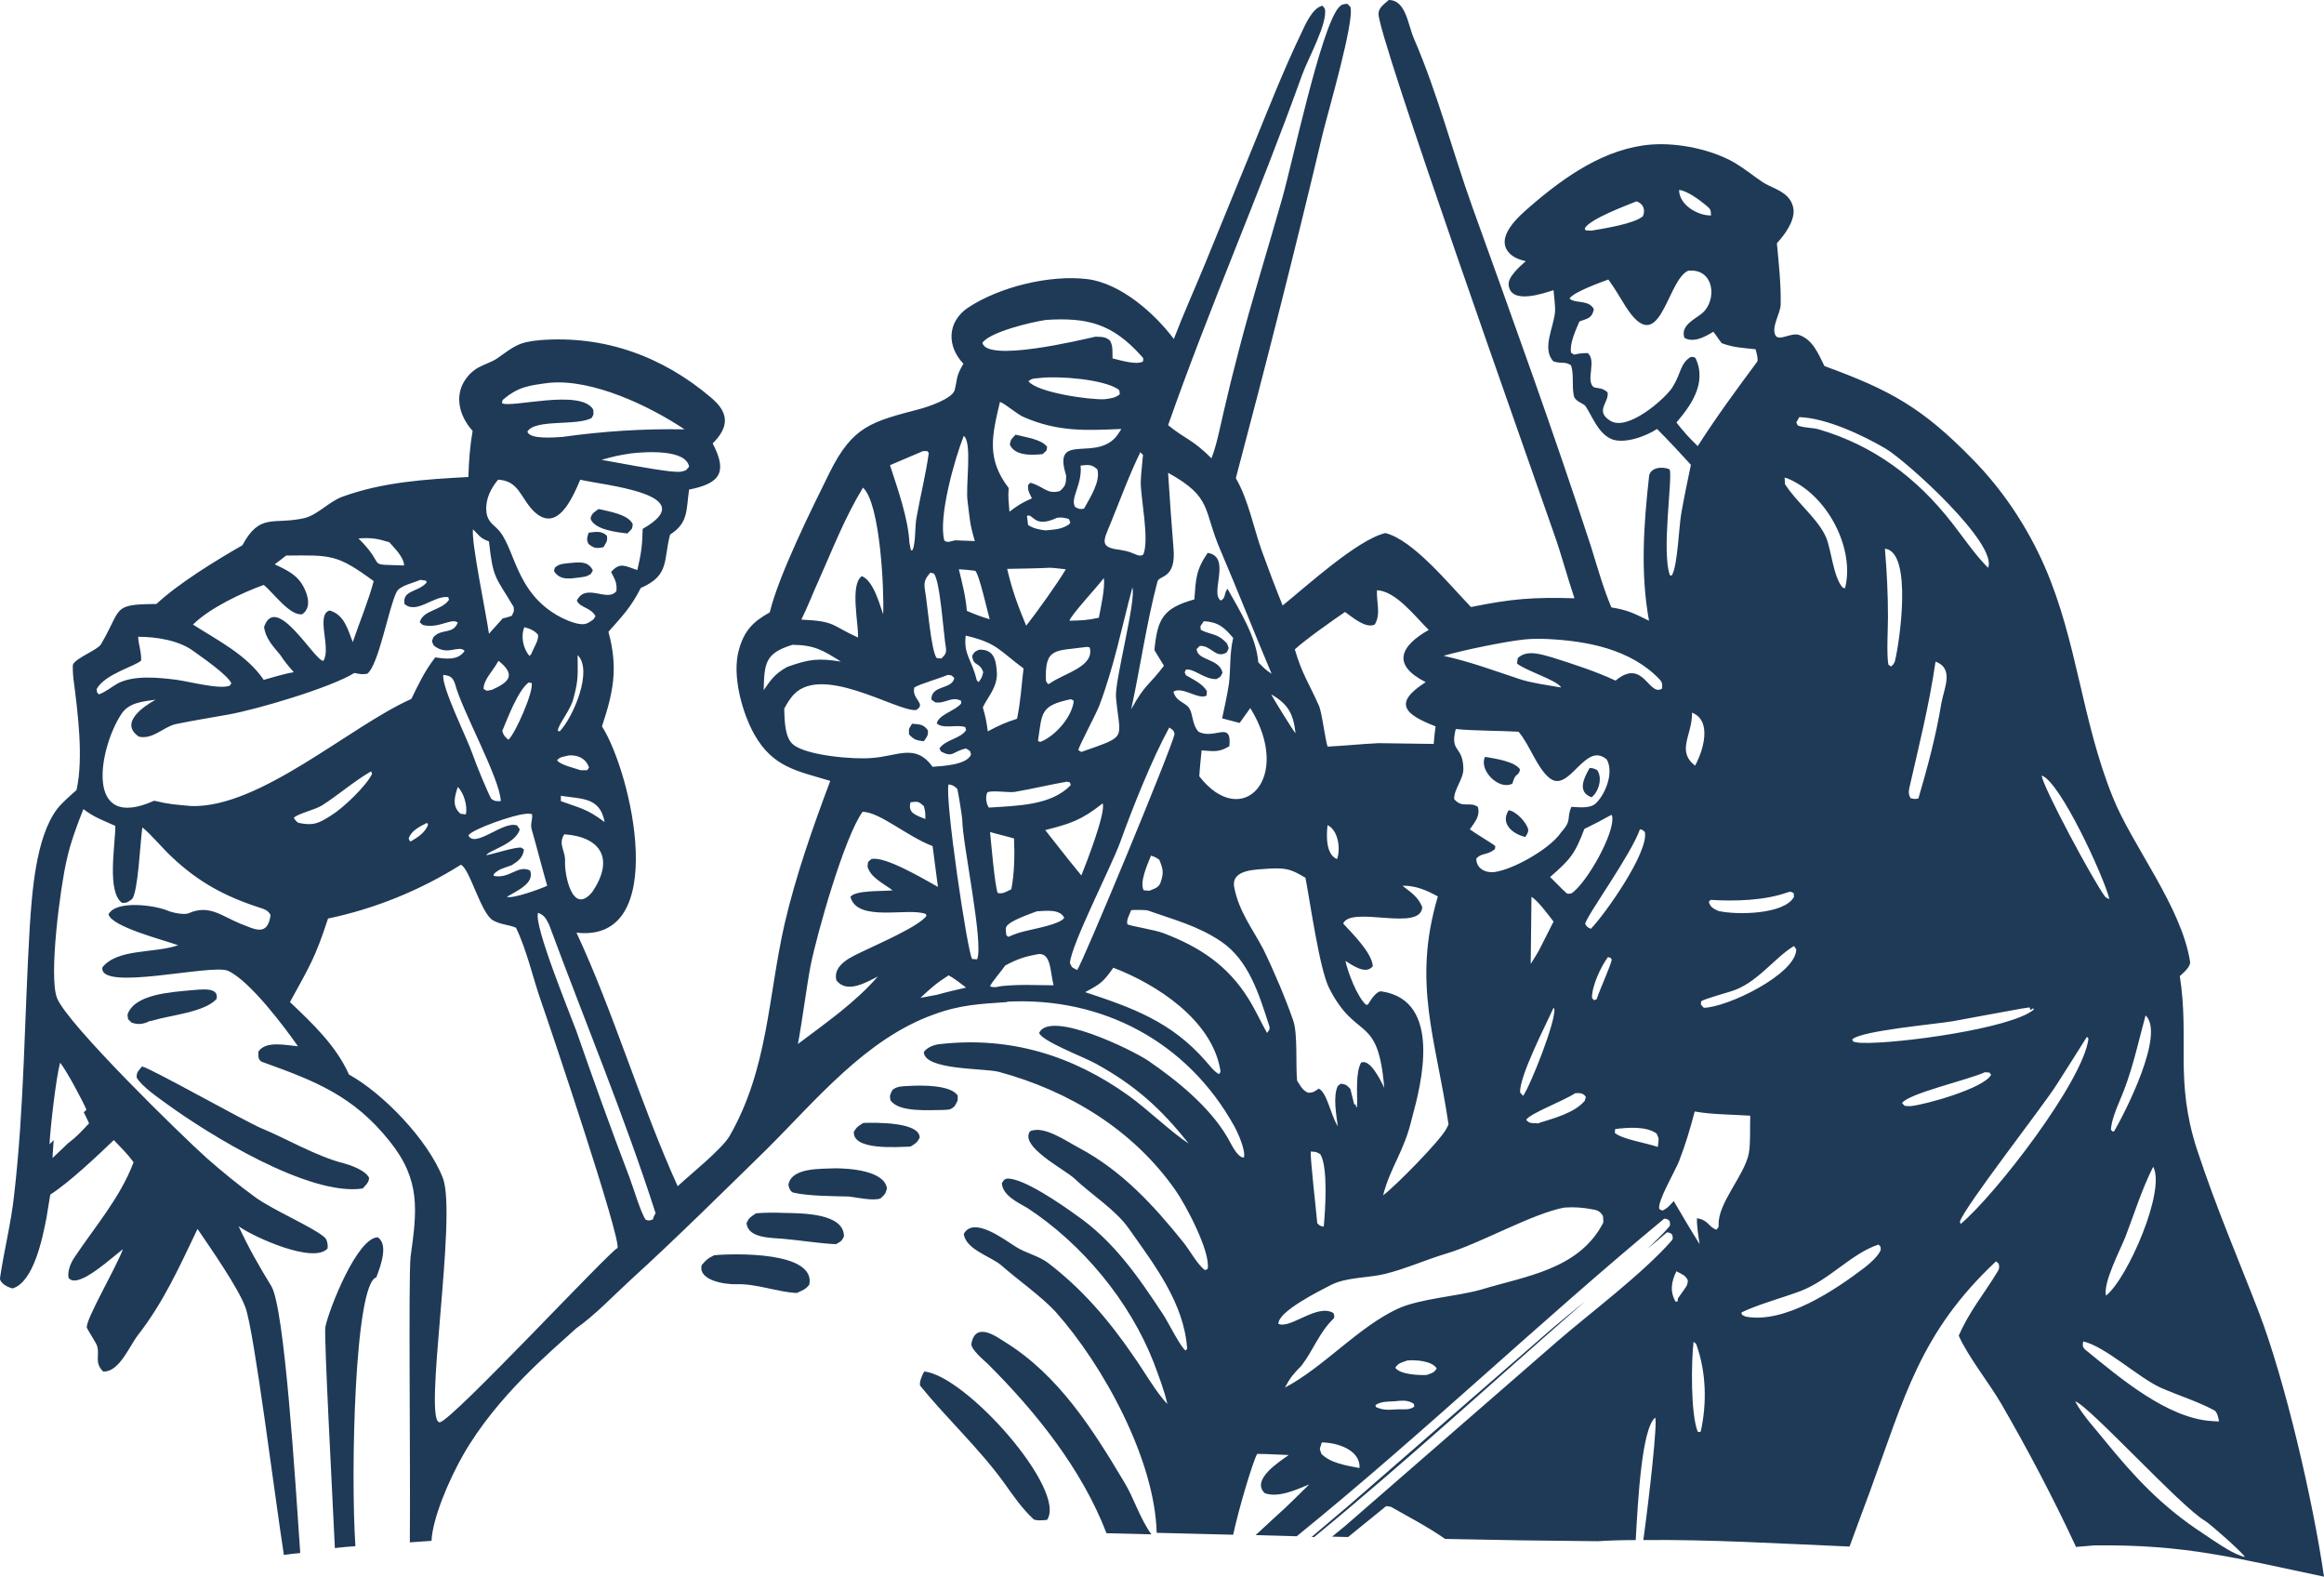 <svg width="230" height="156" viewBox="0 0 230 156" fill="none" xmlns="http://www.w3.org/2000/svg">
<path d="M93.35 109.823C93.953 109.785 94.066 109.823 94.48 109.445C94.819 108.804 94.781 109.068 94.781 108.389C94.066 107.333 91.204 107.37 89.961 107.446C89.321 107.484 88.832 107.446 88.342 107.823C88.079 108.314 88.041 108.351 88.116 108.842C88.907 110.087 91.957 109.823 93.35 109.823Z" fill="#1F3A57"/>
<path d="M99.489 132.798C98.849 132.421 96.552 130.61 96.138 132.949C96.063 133.477 97.268 134.496 97.72 134.911C102.464 139.627 107.058 145.323 109.506 151.699C111.012 151.737 112.48 151.775 113.949 151.812C112.744 150.115 112.254 148.266 111.238 146.606C108.112 141.362 104.761 136.08 99.489 132.798Z" fill="#1F3A57"/>
<path d="M91.467 135.703C91.279 136.005 90.902 136.873 91.09 137.137C93.726 140.381 96.889 143.286 99.374 146.719C100.316 148.04 101.144 149.247 102.274 150.303C102.5 150.492 103.291 150.417 103.629 150.379C105.625 147.398 95.571 136.08 91.467 135.703Z" fill="#1F3A57"/>
<path d="M153.749 131.327L133.453 148.983C132.851 149.473 131.42 150.718 129.801 152.076C129.876 152.076 129.951 152.076 130.064 152.076C139.214 144.569 147.988 136.495 156.912 128.724C155.745 129.667 154.653 130.572 153.749 131.327Z" fill="#1F3A57"/>
<path d="M91.43 73.341C91.769 72.85 91.844 72.813 91.844 72.284C91.392 71.643 91.053 71.681 90.263 71.606C89.886 72.247 89.961 71.983 89.961 72.662C90.451 73.19 90.714 73.265 91.43 73.341Z" fill="#1F3A57"/>
<path d="M223.561 129.855C221.452 124.385 219.306 119.443 217.423 113.708C215.202 106.88 216.708 102.768 215.729 96.58C216.105 96.241 216.821 95.637 216.746 95.147C215.879 89.676 211.022 83.678 209.102 78.887C206.014 71.266 205.6 63.494 202.361 56.062C200.629 52.101 198.182 48.441 195.207 45.423C190.237 40.33 187.074 38.594 180.559 36.218C179.957 35.01 179.43 33.652 178.112 33.162C177.283 32.822 176.041 33.841 175.702 33.162C175.288 32.332 176.229 30.974 176.229 30.106C176.267 28.106 176.041 26.069 175.853 24.07C176.606 23.24 177.547 21.995 177.509 20.825C177.472 20.297 177.246 19.806 176.869 19.429C176.229 18.788 175.25 18.524 174.459 18.033C173.556 17.43 172.69 16.713 171.748 16.147C169.451 14.789 166.1 14.11 163.464 14.298C158.87 14.638 154.804 17.505 151.415 20.448C150.36 21.353 147.8 23.541 149.457 25.126C149.908 25.541 150.398 25.692 151 25.843C150.398 26.371 149.231 27.39 149.306 28.182C149.494 30.219 152.883 28.974 153.749 28.71C153.787 29.276 153.937 30.257 153.9 30.823C153.787 32.37 152.544 34.52 153.749 35.765C154.691 36.029 154.804 35.727 155.481 36.142C155.783 37.048 155.557 38.142 155.745 39.085C155.82 39.726 156.686 39.877 156.912 40.179C157.628 41.273 158.117 42.744 159.36 43.386C160.602 44.027 162.937 43.159 163.991 42.443C165.159 43.612 166.251 44.782 167.343 45.989C167.041 47.46 166.702 49.045 166.439 50.516C166.138 51.987 166.062 55.911 165.46 56.93H165.272C164.406 54.591 165.573 47.158 165.234 46.442C164.518 46.102 163.276 46.253 163.201 47.158C162.673 51.874 162.334 56.741 163.201 61.419C161.732 60.702 161.13 60.363 159.473 60.099C158.682 58.212 158.079 56.1 157.477 54.138C153.787 42.82 149.72 31.615 145.691 20.41C143.733 14.94 142.265 9.205 139.93 3.81C139.327 2.415 139.139 0 137.445 0C137.031 0.377 136.466 0.717 136.428 1.32C136.202 3.169 151.678 46.668 153.787 52.78C154.54 54.892 155.105 57.081 155.82 59.193C151.678 59.08 149.682 59.231 145.578 60.061C143.394 57.797 139.855 53.421 137.106 52.742C134.357 53.383 129.274 58.024 126.939 59.91C126.224 58.137 125.508 56.251 124.868 54.477C124.04 52.138 123.55 49.46 122.308 47.309C125.32 35.954 128.219 24.56 130.93 13.129C131.42 11.129 134.093 2 133.642 0.679L133.34 0.377C132.926 0.415 132.776 0.415 132.474 0.755C130.705 2.867 127.956 15.883 126.901 19.618C125.471 24.673 123.889 29.691 122.571 34.784C122.044 36.784 121.554 38.783 121.103 40.745C120.764 42.178 120.425 43.989 119.898 45.347C117.977 43.423 117.299 43.461 115.605 42.065C119.709 30.37 124.68 19.09 128.859 7.432C129.424 5.848 131.42 2.301 131.119 0.868L130.893 0.566C129.876 0.755 129.161 2.49 128.746 3.358C127.014 6.979 125.546 10.714 124.04 14.412L119.257 26.107C118.203 28.672 117.186 30.898 116.17 33.539C114.249 30.974 110.898 28.031 107.622 27.616C103.932 27.163 98.924 28.37 95.799 30.445C93.728 31.841 93.69 34.256 95.347 35.991L95.234 36.18C94.594 37.312 94.744 37.576 94.481 38.594C94.255 39.462 91.732 40.292 90.979 40.481C86.272 41.726 84.389 42.141 82.092 46.781C80.398 50.214 77.084 56.854 76.18 60.589C74.561 61.495 73.658 62.362 73.13 64.286C72.415 66.776 73.432 70.511 74.674 72.699C76.519 75.944 78.929 76.283 82.168 77.264C80.436 81.867 78.741 86.696 77.649 91.412C75.992 98.693 76.03 105.748 72.189 112.426C71.398 113.746 68.273 116.236 67.068 117.368C63.378 109.219 60.704 100.089 57.052 92.28C66.39 93.336 62.512 76.472 59.575 71.869C60.704 68.474 61.194 66.097 60.215 62.513C61.608 60.929 62.437 60.099 63.416 58.175C66.277 56.93 65.637 55.496 66.315 52.893C68.16 51.723 67.897 50.441 68.198 48.441C71.248 47.837 72.038 46.743 70.532 43.876C72.114 42.292 72.227 40.896 70.382 39.349C65.6 35.275 59.838 33.162 53.475 33.652C51.291 33.841 50.914 34.256 49.144 35.501C48.693 35.803 47.789 36.105 47.262 36.406C46.96 36.595 46.621 36.859 46.396 37.123C44.852 38.821 45.341 41.047 46.772 42.631C46.509 44.178 46.396 45.612 46.358 47.196C42.103 47.422 37.886 47.687 33.857 49.158C32.539 49.648 31.409 50.969 30.091 51.271C27.079 51.95 25.723 50.705 23.991 53.949C21.355 55.458 17.665 57.722 15.481 59.759C11 59.797 12.13 60.136 9.984 63.758C9.682 64.286 7.574 65.079 7.235 65.72C7.159 65.833 7.235 66.965 7.272 67.191C7.687 70.398 8.289 74.963 7.574 78.17C6.971 78.698 6.067 79.49 5.616 80.094C3.545 82.886 3.168 88.281 2.942 91.751C2.415 100.579 2.415 109.445 1.398 118.236C1.097 121.027 0.419 123.63 0.005 126.422C-0.07 126.913 0.72 127.365 1.248 127.479C3.356 126.837 4.222 122.423 4.599 120.499L4.975 118.198C6.858 116.991 9.569 114.425 11.264 112.803C11.979 113.557 12.582 114.123 13.222 114.991C11.866 118.575 9.381 121.367 7.31 124.498C6.971 125.026 6.67 125.781 6.783 126.422C7.461 127.403 9.795 125.479 10.398 125.026C11 124.536 11.603 124.045 12.168 123.593C11.414 125.592 8.477 130.534 8.59 131.364C8.779 131.742 9.456 132.798 9.569 133.062C9.946 134.043 9.268 134.76 10.209 135.703C11.791 135.778 12.77 133.251 13.636 132.119C16.197 128.837 17.778 125.29 19.548 121.593C20.828 123.48 23.577 127.403 24.292 129.365C25.158 131.704 27.192 148.077 28.095 153.85C28.623 153.774 29.187 153.699 29.715 153.661C29.225 146.568 28.171 129.44 26.853 127.252C25.648 125.29 24.593 123.442 23.614 121.329C25.083 122.385 31.07 125.102 32.426 123.517C32.463 123.178 32.388 122.65 32.124 122.423C30.957 121.405 27.041 119.745 25.271 118.462C23.614 117.255 21.995 115.934 20.451 114.576C17.966 112.35 6.708 101.372 5.653 98.769C4.787 96.656 5.992 87.639 6.595 85.112C6.971 83.376 7.611 81.678 8.251 80.056C9.343 80.886 10.172 81.15 11.414 81.716C11.414 83.602 10.548 88.281 12.092 89.337C12.619 89.337 12.619 89.261 13.071 88.96C13.674 88.205 13.862 83.451 14.088 81.867C14.841 82.433 16.197 84.055 16.987 84.772C19.661 87.3 22.259 88.695 25.761 89.827C26.25 89.978 26.589 90.129 26.777 90.544C26.476 92.732 25.158 91.902 23.84 91.412C21.958 90.657 20.715 89.45 18.682 90.356C18.267 90.544 17.063 90.318 16.573 90.091C15.293 89.563 11.49 89.035 10.737 90.469C11.075 91.714 16.197 92.996 17.627 93.525C15.217 94.355 11.64 93.826 10.134 95.713C9.758 98.165 20.941 95.335 22.56 96.052C24.744 97.033 28.284 101.787 29.489 103.522C28.246 103.409 26.288 102.956 25.573 104.05C25.573 104.428 25.497 104.88 25.949 105.069C31.183 106.955 34.949 108.389 38.563 112.916C41.651 116.764 41.275 119.745 40.634 124.347C40.408 126.46 40.634 145.022 40.559 152.605C41.275 152.567 41.99 152.491 42.705 152.454C42.818 150.152 44.475 146.342 45.831 143.965C49.22 138.042 54.68 133.59 57.014 131.44C58.897 130.119 60.742 128.158 62.437 126.611C66.993 122.461 71.436 118.047 75.842 113.746C80.774 108.842 85.669 102.805 92.372 100.391C95.008 99.41 96.966 99.335 99.677 99.146V99.108C109.091 98.618 117.488 103.069 122.119 111.369C122.496 112.011 123.324 113.897 123.098 114.538C122.42 114.501 121.856 113.18 121.479 112.539C119.709 109.521 116.509 106.918 113.647 104.956C112.028 103.862 103.894 99.9 102.84 102.202C103.141 103.032 107.246 104.578 108.413 105.22C112.329 107.37 114.89 109.672 117.638 113.142C115.944 112.048 113.647 109.823 111.727 108.427C106.154 104.428 99.978 102.541 93.125 103.296C92.523 103.333 91.769 103.598 91.431 104.088C91.468 105.899 97.38 105.673 98.849 106.05C105.815 107.936 112.141 111.784 116.32 117.745C117.337 119.179 119.822 123.857 119.521 125.555L119.257 125.668C118.542 125.177 117.751 123.706 117.111 122.914C114.136 119.216 111.049 115.859 106.831 113.595C105.589 112.954 103.292 111.294 101.936 111.935C100.882 113.444 105.325 115.67 106.342 116.613C107.961 118.16 110.371 119.669 111.689 121.518C114.212 125.102 117.186 128.912 117.488 133.439L117.337 133.628C116.81 133.251 115.643 130.874 115.153 130.119C112.668 126.347 110.22 122.763 106.417 120.16C105.212 119.292 101.296 116.538 99.677 116.613C99.376 116.651 99.3 116.84 99.15 117.066C99.225 118.273 100.694 118.952 101.673 119.518C107.095 123.065 111.802 128.724 114.174 134.798C114.701 136.231 115.191 137.438 115.53 138.91C114.475 137.853 113.157 135.552 112.216 134.232C109.769 130.648 107.095 127.516 103.668 124.913C102.727 124.234 101.484 123.97 100.543 123.366C99.489 122.725 96.363 120.273 95.384 122.084C95.573 123.63 98.058 124.31 99.075 125.177C100.656 126.573 103.066 128.271 104.459 129.78C109.204 135.099 114.287 144.418 114.475 151.661C116.998 151.737 119.521 151.775 122.044 151.85C122.571 149.36 123.964 144.682 124.416 143.852C125.395 143.852 126.525 143.927 127.542 143.965C126.638 144.607 123.776 146.417 125.169 147.738C126.487 148.228 128.295 147.398 129.575 146.87C128.483 147.926 127.353 149.096 126.224 150.077C125.885 150.379 125.094 151.133 124.266 151.888L128.332 152.001C140.758 141.928 152.431 130.723 164.707 120.575C165.008 120.612 165.008 120.612 165.234 120.801C165.272 121.065 165.347 121.178 165.196 121.367C164.594 122.084 163.841 122.8 163.05 123.555C163.69 123.027 164.33 122.499 164.97 121.933C165.272 121.971 165.272 121.97 165.497 122.159C165.535 122.423 165.61 122.536 165.46 122.725C162.598 126.007 157.251 130.006 154.201 132.647L133.905 150.303C133.529 150.643 132.776 151.284 131.834 152.039C132.361 152.039 132.888 152.076 133.416 152.076C134.658 151.058 135.901 150.077 137.181 149.021C137.294 149.021 137.558 149.058 137.671 149.096C139.177 149.964 141.248 151.02 143.018 152.265C148.214 152.378 153.26 152.454 158.117 152.491C159.322 152.416 160.602 152.378 161.883 152.378C162.109 148.341 162.485 141.362 163.803 140.268C164.067 140.57 163.238 148.04 162.636 152.378C168.999 152.303 176.003 152.718 183.045 153.02C183.722 151.133 184.475 149.171 185.04 147.625C188.505 138.193 190.011 131.855 197.542 124.8L197.805 125.026C197.881 125.328 197.881 125.555 197.692 125.819C196.299 128.12 194.943 129.667 193.851 132.157C194.793 134.269 196.864 136.835 198.069 138.91C200.667 143.399 203.152 148.115 205.336 152.793C205.374 152.869 205.411 152.944 205.449 153.057C206.052 153.02 206.654 152.944 207.257 152.906C216.331 152.793 221.189 154.151 230 156C228.908 148.455 226.159 136.646 223.561 129.855ZM5.954 105.144C6.632 106.012 8.101 108.766 8.553 109.785C8.477 109.898 8.364 109.973 8.289 110.049C8.515 110.502 8.703 110.879 8.816 111.143C8.025 111.973 7.649 112.426 6.708 113.142L5.201 114.576C5.201 114.161 5.277 113.52 5.314 112.803L4.9 113.218C4.975 111.633 5.54 106.616 5.954 105.144ZM58.596 88.281C56.638 90.62 55.847 86.507 55.922 85.187C55.96 84.168 55.207 83.527 55.847 82.546C59.537 82.81 60.817 85.036 58.596 88.281ZM59.838 81.339C58.031 79.981 57.428 79.981 55.508 79.264V78.736C57.579 79.075 59.386 78.849 59.838 81.339ZM57.165 64.814C58.709 66.324 56.751 70.926 55.395 72.36L55.207 72.322C55.207 71.681 56.525 70.247 56.788 68.965C57.278 67.191 57.165 66.588 57.165 64.814ZM56.337 74.737C57.203 74.699 57.993 75.038 58.294 75.944L58.106 76.208H57.466C56.939 76.019 55.433 75.68 55.132 75.227C55.433 74.85 55.772 74.888 56.337 74.737ZM68.198 46.178L67.897 46.517C67.332 46.781 66.842 46.668 66.277 46.63C64.319 46.404 61.495 45.838 59.537 45.498C60.742 45.159 61.194 45.046 62.474 44.857C63.792 44.706 67.897 44.404 68.198 46.178ZM49.747 39.575C51.291 38.255 52.345 38.142 54.341 37.878C58.596 37.463 64.244 40.141 67.746 42.48C63.679 42.405 59.65 42.669 55.621 43.235C54.868 43.273 52.42 43.499 52.194 42.707C52.947 41.424 57.127 42.178 58.558 41.349C58.784 40.934 58.746 41.084 58.709 40.519C57.466 38.406 50.425 40.443 49.672 39.877L49.747 39.575ZM49.295 47.46C51.328 47.573 51.479 49.158 52.722 50.478C55.132 52.968 56.675 49.196 57.428 47.46C59.462 47.988 69.704 48.856 63.604 52.327C63.566 54.062 63.453 54.742 63.077 56.401C61.872 56.024 61.382 55.572 60.478 56.59C60.855 57.345 61.081 57.646 61.006 58.476C60.14 59.646 57.993 57.609 57.09 59.42C57.391 60.136 58.483 60.099 58.935 60.966L58.746 61.268C58.445 61.495 58.144 61.721 57.767 61.759C57.052 61.796 56.111 61.381 55.508 61.08C50.801 58.627 51.027 53.911 49.107 52.214C48.542 51.723 48.165 51.308 48.128 50.516C48.052 49.347 48.58 48.328 49.295 47.46ZM52.458 86.13C51.253 85.526 50.425 86.998 48.843 86.658L48.881 86.47C49.408 85.942 49.973 85.866 50.651 85.602C51.291 85.187 51.743 84.885 51.856 84.055L51.592 83.867C50.989 83.791 49.069 84.432 48.128 84.621C48.278 84.168 51.027 83.527 51.441 82.056L51.178 81.678C49.86 81.15 46.998 83.98 46.358 82.659C46.734 82.018 50.989 80.584 51.893 80.547C52.232 80.471 52.307 80.509 52.646 80.547C52.759 80.999 52.458 81.49 52.609 82.018C53.136 83.867 53.625 85.791 54.153 87.639C53.512 87.941 50.726 88.96 50.161 88.733C51.178 88.13 52.947 87.375 52.458 86.13ZM52.307 67.531L52.609 67.569C52.872 68.323 50.989 72.624 50.312 73.19C49.935 72.85 49.86 72.813 49.709 72.322C50.274 70.964 51.253 68.361 52.307 67.531ZM48.693 68.248C48.09 68.361 48.278 68.399 47.864 68.172C47.827 67.267 48.768 66.437 49.333 65.38C51.102 66.776 50.387 67.493 48.693 68.248ZM51.893 62.06C52.383 62.174 52.947 62.4 53.249 62.815C53.324 63.343 52.872 63.984 52.609 64.626C52.533 64.814 52.571 64.739 52.383 64.89C51.78 64.135 51.517 63.004 51.893 62.06ZM46.81 52.365C47.45 53.006 47.488 53.232 48.391 53.572C48.806 57.345 49.031 57.005 50.839 60.061C50.877 60.627 50.877 60.401 50.651 60.929C50.236 61.08 50.161 61.08 49.747 61.193L48.391 62.702C48.128 60.778 46.621 53.61 46.81 52.365ZM49.559 79.264C49.069 79.264 48.994 79.302 48.617 79.037C48.241 78.358 47.073 75.529 46.772 74.624C46.245 73.077 43.684 67.984 43.873 66.776C44.55 66.852 44.814 67.003 45.04 67.682C45.68 70.209 49.521 77.113 49.559 79.264ZM46.094 80.584L45.567 80.509C44.701 79.754 45.002 78.811 45.304 77.868C45.868 78.358 46.32 79.792 46.094 80.584ZM38.526 53.647C39.091 54.289 39.957 55.119 39.994 55.949C35.965 55.798 38.45 56.213 35.476 53.27C36.794 53.195 37.283 53.27 38.526 53.647ZM26.1 57.873C27.079 58.665 28.66 60.929 29.903 60.778C30.656 60.25 30.581 59.382 30.279 58.59C29.677 57.005 28.623 56.515 27.192 55.836L28.321 54.968C32.765 54.93 33.329 54.817 36.982 57.495C36.492 59.382 35.551 61.645 34.911 63.532C34.421 62.287 34.083 60.816 32.614 60.401C31.221 60.853 32.802 64.098 32.011 65.38C31.183 65.494 27.342 58.552 26.137 62.023C26.25 63.117 27.041 63.984 27.719 64.777C28.133 65.418 28.547 65.909 29.074 66.512C28.095 66.663 27.079 67.003 26.1 67.267C24.443 64.814 21.581 63.381 19.096 61.796C20.79 60.136 23.916 58.665 26.1 57.873ZM9.607 68.512L9.569 68.172C10.398 66.663 13.448 65.909 13.975 65.343C13.975 64.286 13.711 63.871 13.674 63.004C15.443 63.004 17.703 63.343 19.171 64.437C20 65.041 22.485 66.739 22.899 67.606L22.748 67.833C21.807 68.248 18.832 67.455 17.515 67.267C15.745 67.04 13.297 66.776 11.678 67.606C11 67.984 10.511 68.436 9.795 68.7L9.607 68.512ZM18.945 79.754C17.364 79.603 16.837 79.603 15.255 79.226C8.289 82.357 9.795 74.058 11.979 70.7C12.732 69.493 14.126 69.417 15.406 69.228C14.239 69.87 11.753 71.53 13.749 72.888C15.142 73.19 16.197 71.907 17.401 71.643C19.021 71.303 20.941 71.002 22.598 70.7C25.535 70.172 32.765 68.021 35.062 66.588H35.099C35.626 66.701 35.852 66.739 36.342 66.663C37.471 65.833 38.45 60.174 39.241 58.59C39.542 57.948 40.898 57.684 41.576 57.382C41.839 57.382 41.877 57.42 42.178 57.458L42.216 57.646C41.35 58.627 39.806 58.363 40.032 59.759C41.237 60.816 42.931 58.891 44.362 59.08L44.438 59.344C43.684 60.438 41.877 60.325 41.538 61.57L41.839 61.834C43.383 62.249 44.739 61.08 45.304 61.608C44.814 62.815 43.722 62.136 42.894 63.041C42.705 63.569 42.706 63.343 42.931 63.871C44.287 64.965 45.379 63.758 45.981 64.4C45.341 65.38 44.061 65.192 43.082 65.041C42.065 66.324 41.425 67.682 40.71 69.153C34.61 71.869 25.761 79.943 18.945 79.754ZM42.367 81.603C42.028 82.433 41.388 82.81 40.634 83.263C40.484 83.15 40.522 83.112 40.446 82.961C40.71 82.169 41.538 81.791 42.254 81.414L42.367 81.603ZM36.831 76.547C36.304 77.717 33.932 79.981 32.802 80.66C31.522 81.49 30.995 81.716 29.526 81.414C29.263 81.226 29.263 81.188 29.074 80.924C29.451 80.509 31.032 80.169 31.823 79.717C33.555 78.623 34.911 77.377 36.718 76.321L36.831 76.547ZM61.119 123.48C60.478 123.63 44.739 140.57 43.534 140.721C41.802 140.909 45.266 120.348 43.835 116.576C42.367 112.765 37.886 108.163 34.534 106.314C33.254 103.447 30.919 101.259 28.698 99.146C30.656 95.562 31.183 94.807 32.463 90.884C37.133 89.903 41.576 88.092 45.605 85.564C46.471 85.866 47.601 90.431 48.806 91.072C49.672 91.525 50.236 91.45 51.065 91.789C52.157 94.053 52.722 96.731 53.588 99.184C54.567 101.975 61.42 122.385 61.119 123.48ZM64.621 120.65C64.282 120.763 64.282 120.801 63.905 120.688C63.416 120.009 62.662 117.443 62.286 116.462C60.441 111.633 58.709 106.804 57.014 101.938C56.374 100.202 52.797 91.525 53.249 90.318C53.776 90.506 54.002 90.77 54.341 91.487C57.843 100.957 61.796 110.426 64.884 120.046C64.734 120.273 64.658 120.461 64.621 120.65ZM219.155 139.551C219.419 139.702 219.57 140.306 219.607 140.645C219.381 140.645 219.155 140.607 218.93 140.607C214.486 140.343 209.779 136.307 206.39 133.553C206.052 133.251 206.127 133.1 206.165 132.723C208.349 133.213 211.587 136.269 213.808 137.288C215.503 138.042 217.574 138.683 219.155 139.551ZM208.424 128.195C208.123 126.913 209.817 123.706 210.344 122.386C211.21 120.122 212.001 117.594 213.093 115.444C214.373 117.745 210.57 126.498 208.424 128.195ZM209.779 108.917C210.984 106.163 211.549 103.371 212.34 100.466C214.298 102.277 210.344 110.011 209.252 111.897L209.102 111.973L208.913 111.784C208.951 110.917 209.441 109.709 209.779 108.917ZM208.763 88.96C208.687 88.922 208.386 88.809 208.349 88.733C207.219 87.262 202.173 77.868 202.06 76.736C203.868 77.302 208.198 86.696 208.763 88.96ZM200.855 99.674L200.968 99.938L201.232 99.749L201.269 99.9C199.01 101.787 187.676 103.296 184.325 103.183C183.948 103.183 183.798 103.145 183.421 103.069L183.308 102.843C184.174 101.975 191.592 101.334 193.324 101.032C195.395 100.655 197.956 100.164 200.102 99.787L200.855 99.674ZM186.848 61.042C186.848 58.74 186.735 56.552 186.546 54.289C189.333 54.591 187.977 63.72 187.525 65.456C187.375 65.758 187.375 65.758 187.149 65.946L186.885 65.758C186.697 64.626 186.848 62.249 186.848 61.042ZM188.956 77.981C189.898 73.869 190.952 69.644 191.555 65.456C193.437 66.173 192.383 68.097 192.119 69.644C191.592 72.85 190.764 75.906 189.86 79C189.484 79.075 189.484 79.075 189.069 78.962C188.881 78.585 188.881 78.396 188.956 77.981ZM178.074 41.273C180.71 41.349 184.325 43.046 186.584 44.367C188.693 45.612 197.768 53.836 196.751 56.175C195.433 54.855 194.303 53.157 193.174 51.723C189.709 47.272 185.417 44.065 179.995 42.48C179.317 42.292 178.677 42.367 177.924 42.103L177.773 41.801L178.074 41.273ZM176.832 47.309C180.898 48.932 183.609 54.364 182.593 58.212L182.367 58.137C181.463 57.156 181.237 54.44 180.748 53.232C179.995 51.384 177.698 49.611 176.643 47.875C176.643 47.611 176.643 47.385 176.606 47.234C176.681 47.309 176.794 47.309 176.832 47.309ZM176.945 88.281C177.321 88.205 177.133 88.205 177.509 88.356L177.547 88.733C176.606 90.506 171.786 90.544 170.054 90.129C169.564 89.903 169.263 89.752 169.112 89.224L169.301 89.035C171.71 89.186 174.648 89.111 176.945 88.281ZM177.773 93.94C177.735 96.392 170.957 99.674 168.623 99.712C168.284 99.335 168.322 99.523 168.359 99.07C168.66 98.844 170.731 98.278 171.296 98.09C173.857 97.335 175.589 94.769 177.547 93.6L177.773 93.94ZM168.773 20.259C169.338 20.712 169.301 20.75 169.338 21.316C168.058 21.353 166.175 20.297 166.175 18.788C167.004 18.901 168.133 19.731 168.773 20.259ZM161.958 19.92C162.636 20.146 162.862 20.75 162.598 21.391C161.732 22.146 158.795 22.598 157.477 22.825L156.912 22.787L156.837 22.598C157.364 21.655 160.866 20.372 161.958 19.92ZM165.912 41.801C167.23 40.254 168.962 37.991 167.832 35.501C167.719 35.275 167.606 35.35 167.343 35.312C166.288 35.916 166.364 36.972 165.573 38.217L165.46 38.406C164.707 39.5 161.13 42.669 159.397 41.65C157.778 40.669 159.284 39.802 159.096 38.821C158.456 38.217 157.891 38.519 157.628 38.217C156.988 37.463 158.004 35.69 157.138 34.935C156.573 34.935 156.31 34.973 155.783 35.086L155.481 34.897C155.331 33.954 155.933 32.709 156.31 31.804C157.138 31.502 157.552 31.502 157.741 30.596C157.251 29.616 155.896 30.068 155.331 29.54C155.707 28.899 158.381 27.956 159.171 27.654C159.812 28.521 160.301 29.389 160.866 30.295C164.217 35.576 164.895 28.106 166.928 26.861L167.079 26.786C169.677 26.522 169.978 29.729 168.435 31.011C167.681 31.615 166.288 32.219 166.702 33.426C167.606 33.954 168.773 33.313 169.564 32.822C169.865 33.2 170.091 33.577 170.393 33.954C171.598 34.407 172.464 34.407 173.744 34.558C173.819 34.822 174.045 35.614 173.894 35.803C171.823 38.594 169.903 41.198 168.02 44.14C167.192 43.348 166.589 42.669 165.912 41.801ZM167.456 70.511C169.489 71.303 168.548 74.322 167.757 75.755C165.874 74.284 167.493 72.737 167.456 70.511ZM150.887 63.268C151.641 63.192 152.431 63.192 153.222 63.23C157.025 63.419 161.393 64.211 164.255 67.229C164.556 67.569 164.518 67.795 164.481 68.135C163.163 68.964 162.636 65.041 159.887 67.342C157.967 66.437 155.632 65.682 153.599 65.041C152.507 64.739 151.113 64.249 150.21 65.116C150.172 65.267 150.172 65.456 150.134 65.644C150.887 66.324 154.126 67.305 154.502 68.021C153.373 67.833 151.302 67.531 150.285 67.154C147.649 66.286 145.578 65.494 142.867 64.89C144.637 64.362 149.005 63.456 150.887 63.268ZM145.465 82.056C145.955 81.339 146.52 80.735 146.256 79.83C145.428 79.264 144.75 80.018 143.921 79.075C143.846 78.17 144.863 77.038 144.825 76.057C144.787 73.718 143.469 74.51 144.072 72.133C146.105 72.322 148.214 72.284 150.285 72.398C151.415 73.718 152.092 75.982 153.373 77C155.331 78.509 156.875 73.265 159.021 75.152C159.736 76.434 158.908 78.547 157.929 79.49C157.364 80.018 156.272 79.868 155.519 79.83C154.992 81.037 155.632 81.112 154.465 82.395C154.389 82.508 154.314 82.621 154.201 82.735C152.996 84.168 149.758 86.017 147.913 86.281C147.084 86.394 146.105 85.979 146.105 84.961C146.595 84.357 147.16 84.659 147.95 84.017L147.988 83.716C147.762 83.489 146.068 82.508 145.465 82.056ZM153.41 86.772C155.406 85.036 155.858 84.508 156.799 82.018C157.741 81.565 158.531 81.15 159.473 80.622L159.548 80.735C159.887 82.357 156.988 87.451 155.519 88.394C154.992 88.469 155.18 88.469 154.653 88.016C154.276 87.639 153.787 87.149 153.41 86.772ZM153.749 91.186L152.469 93.713C152.205 94.279 151.829 94.807 151.49 95.373C151.528 93.147 151.528 90.921 151.565 88.733C152.168 89.073 153.26 90.544 153.749 91.186ZM153.749 99.712L153.825 99.825C154.013 100.957 151.49 107.37 150.737 108.427L150.436 108.087C150.398 106.389 152.958 101.485 153.749 99.712ZM155.896 108.163C156.385 108.125 156.724 108.163 156.95 108.54L156.837 108.917C155.82 110.124 153.749 110.652 152.318 111.105V111.143H152.168C151.49 111.105 151.415 111.181 151.038 110.803C151.415 110.162 154.615 108.993 155.896 108.163ZM156.875 91.412C157.063 90.544 161.431 84.546 162.297 82.056C162.598 82.093 162.56 82.131 162.786 82.32C163.201 84.281 158.87 90.431 157.439 91.902C157.063 91.714 157.063 91.714 156.875 91.412ZM143.357 111.256C143.319 111.332 143.281 111.445 143.206 111.558L143.131 111.709C142.415 112.992 138.047 117.406 136.88 118.273C137.633 115.368 138.951 114.01 139.742 110.615C140.645 107.333 142.792 98.995 136.729 98.09C136.277 98.014 135.713 98.844 135.487 99.221L135.374 99.41H135.185C134.319 98.618 133.416 96.279 133.152 95.071C133.868 95.524 135.185 96.467 135.863 95.6C135.788 94.279 133.83 92.355 132.926 91.374C133.755 89.563 140.608 92.242 140.758 89.752C140.344 88.733 139.666 88.318 138.8 87.639C140.081 87.602 141.21 88.092 142.302 88.695C139.742 97.297 142.114 102.768 143.357 111.256ZM134.319 109.332L134.018 109.257L133.642 107.748C133.265 107.333 133.19 107.295 132.7 107.219L132.399 107.446C131.909 108.464 132.248 110.275 132.399 111.445C131.646 110.2 131.345 108.125 130.516 107.71C130.064 108.012 130.027 108.087 129.5 108.125C128.935 107.936 128.709 107.446 128.37 106.918C128.219 105.446 128.445 102.315 127.993 100.994C127.24 98.806 126.035 95.977 125.019 93.902C123.964 91.902 122.609 90.167 122.157 87.828C121.78 85.979 124.303 86.055 125.621 85.942H125.583C127.316 85.866 127.73 85.979 129.198 86.847C129.688 89.412 130.592 95.864 131.533 97.75C134.244 103.107 136.39 100.202 136.993 107.634C136.692 106.993 135.6 104.692 134.696 105.144C134.169 106.125 134.319 108.012 134.319 109.332ZM134.093 109.37L134.319 109.332C134.319 109.407 134.319 109.445 134.319 109.521C134.319 109.558 134.319 109.558 134.319 109.558H134.206L134.319 109.521L134.093 109.37ZM131.006 121.367C130.629 121.291 130.629 121.291 130.366 121.027C130.29 120.046 129.65 114.538 129.725 113.935C130.177 113.972 130.253 113.935 130.667 114.199C131.458 115.482 131.156 119.82 131.006 121.367ZM118.617 72.398C117.977 71.719 118.09 70.738 117.714 70.096C117.299 69.455 116.396 69.455 116.132 68.436C116.998 67.87 118.693 69.304 119.408 68.814L119.446 68.399C119.069 67.682 118.09 67.229 117.375 66.814C117.224 66.437 117.186 66.625 117.375 66.248C118.203 66.135 119.182 67.229 120.387 67.191C120.877 66.889 120.726 67.078 120.99 66.55C120.651 65.116 118.467 65.38 118.429 64.211L118.73 63.909C119.898 63.834 120.312 65.23 121.404 64.55C121.667 64.022 121.63 64.249 121.441 63.683C120.5 62.626 119.898 62.853 118.843 62.325C118.768 61.834 118.768 62.023 119.145 61.457C120.613 61.57 121.14 62.06 122.044 63.117C121.667 64.814 121.818 65.909 121.63 67.606C121.479 68.663 121.178 70.021 120.952 71.077L122.684 71.53L123.738 70.058C128.031 77 122.91 82.244 118.693 76.812C118.73 76.057 118.843 75.038 118.919 74.246C120.124 74.322 120.613 74.472 121.667 73.831C121.931 71.228 120.199 73.228 118.617 72.398ZM131.382 81.641C132.437 82.131 132.7 83.98 132.324 84.998C131.194 84.546 131.269 82.659 131.382 81.641ZM133.114 60.551C133.868 61.08 135.148 62.211 136.051 61.796C136.692 60.778 136.202 59.495 136.277 58.401C138.16 58.476 140.081 61.042 141.398 62.325C138.537 63.947 137.746 65.795 141.097 67.493C137.784 69.606 139.064 70.7 142.076 71.869C142.001 72.398 141.926 73.077 141.888 73.605L136.428 73.529C134.771 73.605 133.077 73.793 131.382 73.869C131.119 73.001 130.817 70.398 130.516 69.794C129.537 67.569 128.859 66.701 128.144 64.249C129.123 63.343 131.985 61.306 133.114 60.551ZM128.219 72.549C128.031 72.398 125.96 69.04 125.809 68.7C127.504 69.681 127.993 70.624 128.219 72.549ZM114.551 57.533C114.739 56.892 116.433 57.307 116.132 54.176C115.944 51.912 115.756 49.158 115.605 46.819V46.781C120.048 49.233 119.032 50.403 120.801 54.477C122.496 58.439 124.153 62.664 125.847 66.663C125.245 66.286 125.019 66.022 124.529 65.531C124.341 63.041 122.684 60.401 121.479 58.25C121.065 58.854 121.366 59.08 120.839 59.42C119.672 58.778 121.931 55.081 119.521 54.704C118.354 56.401 118.354 57.269 118.203 59.306C115.115 60.174 114.551 61.193 114.249 64.324L115.191 65.871C113.685 67.87 113.346 67.644 111.952 70.172C112.856 66.022 113.459 61.683 114.551 57.533ZM110.446 68.965C110.823 73.265 111.727 72.737 107.02 74.397C106.982 74.397 106.756 74.246 106.718 74.209C106.794 73.793 108.413 70.775 108.789 69.832C110.258 65.946 111.011 62.098 112.065 58.137C112.48 59.306 110.296 67.455 110.446 68.965ZM103.028 37.387C104.798 37.199 109.128 37.5 110.672 38.519C110.823 38.632 110.785 38.745 110.823 39.009C110.371 39.387 109.881 39.424 109.317 39.5C107.886 39.575 102.689 38.858 101.786 37.727C102.125 37.387 102.463 37.463 103.028 37.387ZM110.973 42.443C110.898 42.556 110.86 42.669 110.785 42.744C108.827 46.064 104.045 42.443 105.514 47.045C105.514 47.8 105.476 48.102 104.873 48.592C103.593 48.932 103.33 48.139 101.974 47.762L101.748 47.988C101.71 48.592 101.861 48.743 102.125 49.309C101.108 49.761 100.807 49.95 99.903 50.629C99.828 49.686 99.752 49.196 99.828 48.29C97.606 45.385 98.171 43.122 98.962 39.764C99.564 39.99 100.618 40.971 101.334 41.273C104.723 42.744 107.472 42.593 110.973 42.443ZM109.241 57.194C109.392 58.099 108.94 60.099 108.752 61.117C107.585 61.381 107.02 61.381 105.852 61.419C105.852 61.004 108.601 58.061 109.241 57.194ZM105.815 51.874C104.986 52.402 104.497 52.365 103.48 52.478C102.84 52.402 102.275 52.289 101.748 51.95L101.635 51.044C102.275 50.742 102.275 52.327 104.61 51.233C105.024 51.157 105.363 51.233 105.777 51.346L105.928 51.686L105.815 51.874ZM106.944 46.064C107.697 45.989 108.036 45.913 108.601 46.442C108.94 47.611 107.886 49.233 107.283 50.328C106.869 50.403 106.794 50.365 106.417 50.176C105.852 49.347 107.133 47.951 106.944 46.064ZM103.894 56.175C104.271 56.175 105.062 56.288 105.476 56.326C104.798 57.533 102.463 60.778 101.56 61.91C100.731 59.91 100.167 58.401 99.677 56.288C101.146 56.251 102.426 56.251 103.894 56.175ZM105.928 69.191C106.078 69.191 106.078 69.228 106.267 69.342C106.116 70.888 104.497 72.775 103.028 73.379C102.84 73.416 102.953 73.416 102.727 73.303C103.141 70.549 102.915 69.832 105.928 69.191ZM103.857 67.644L103.706 67.682L103.518 67.38C103.367 64.022 104.459 64.437 107.434 64.022C107.509 63.984 107.735 64.022 107.848 64.06C108.338 65.984 105.325 66.588 103.857 67.644ZM113.157 54.855C112.668 55.232 112.254 54.591 111.011 54.44L110.86 54.402C108.752 54.176 109.204 53.496 109.919 51.761C110.86 49.46 111.764 46.97 112.856 44.744L113.12 45.008C113.044 45.951 112.931 46.743 112.894 47.687C112.894 49.347 113.76 53.346 113.157 54.855ZM103.518 31.653C107.622 31.389 110.107 32.03 112.969 35.237C113.195 35.501 113.157 35.388 113.12 35.765C112.48 36.142 110.936 35.652 110.107 35.463C110.07 34.784 110.183 34.256 109.844 33.69C109.354 33.275 109.015 33.35 108.413 33.313C106.907 33.652 97.644 35.878 97.23 33.916C97.983 32.822 102.2 31.841 103.518 31.653ZM97.945 61.268C97.267 61.08 96.363 60.74 95.686 60.438C95.573 59.005 95.234 57.722 94.895 56.326C95.497 56.364 95.987 56.401 96.514 56.477C96.891 56.741 97.757 60.627 97.945 61.268ZM95.384 43.122C96.251 43.839 95.535 48.102 95.761 49.611C95.987 51.346 95.949 51.761 96.476 53.534L94.518 53.459C93.991 53.572 93.841 53.723 93.464 53.496C92.824 51.233 94.481 45.385 95.384 43.122ZM92.41 56.741C93.05 57.382 93.389 62.891 93.615 64.098C93.69 64.664 93.502 64.814 93.163 65.154L92.711 65.116C92.146 64.475 91.769 59.571 91.544 58.401C91.393 57.571 91.581 57.231 92.071 56.666L92.41 56.741ZM91.355 44.631H91.769L91.92 44.819C91.619 46.97 91.092 49.045 90.715 51.157C90.527 52.063 90.64 53.761 90.301 54.44H90.15L90 53.685C89.887 51.308 88.832 48.328 88.079 46.027L91.355 44.631ZM81.076 57.307C82.507 54.1 83.599 51.233 85.406 48.252C87.138 49.799 87.515 58.59 87.402 60.778C87.025 59.684 86.423 57.458 85.293 57.005C84.088 57.835 84.992 61.796 84.916 63.079C82.243 61.872 82.732 61.457 79.306 61.306C79.946 60.023 80.473 58.627 81.076 57.307ZM75.578 68.285C75.653 65.644 75.691 64.626 78.44 63.796C80.624 63.834 81.415 64.324 83.222 65.456C80.963 65.116 80.134 65.192 77.913 65.984C76.708 66.663 76.369 67.154 75.578 68.285ZM78.515 73.68C77.649 73.001 77.649 71.228 77.611 70.134C77.8 69.757 78.026 69.379 78.289 69.04C80.963 65.343 88.87 70.511 90.678 70.247C91.732 69.606 90.188 69.191 90.489 68.021C91.016 67.682 92.899 67.154 93.803 66.776C94.255 66.852 94.067 66.739 94.443 67.078C94.255 68.248 92.108 67.757 92.184 69.228L92.56 69.493C93.577 69.644 94.18 68.851 95.121 69.342V69.606C94.556 70.323 92.899 70.7 92.711 71.568C93.313 72.171 94.744 71.643 95.535 71.945L95.61 72.247C95.083 73.077 93.539 73.19 92.975 74.058L93.125 74.359C94.368 75.001 94.217 74.359 95.61 74.058C96.062 74.359 95.987 74.209 96.1 74.661C95.686 75.68 93.313 75.793 92.297 75.868C90.565 73.492 88.832 74.85 86.197 75.001C84.54 75.152 79.871 74.774 78.515 73.68ZM91.581 81.037C90.678 80.66 89.811 80.471 90.113 79.377C90.866 79.302 90.866 79.264 91.431 79.754C91.581 80.32 91.581 80.433 91.581 81.037ZM78.967 103.296C79.381 101.108 79.833 97.599 80.21 95.6C80.85 92.393 83.561 82.81 85.368 80.32C87.1 80.358 89.736 82.735 92.297 83.716L92.824 87.752C91.468 86.998 87.552 84.659 86.234 84.998C85.82 85.376 85.933 85.149 85.858 85.753C86.159 86.809 87.364 87.375 88.343 88.092C87.326 88.205 84.691 88.054 84.163 88.733C84.841 91.299 89.849 89.752 91.619 90.431L91.694 90.62C90.903 91.676 86.95 93.374 85.481 94.091C84.389 94.619 82.394 95.411 82.77 96.995C83.824 98.354 85.745 97.184 86.874 96.618C84.615 99.221 81.716 101.221 78.967 103.296ZM92.711 98.429L91.092 98.731C92.146 97.75 92.636 97.297 93.878 96.505C94.405 96.769 95.121 97.335 95.61 97.712C94.631 97.939 93.652 98.165 92.711 98.429ZM96.702 94.92L96.213 94.883C95.761 94.355 93.464 78.849 93.878 77.604C94.368 77.717 94.368 77.717 94.744 78.057C94.857 78.547 95.196 80.622 95.234 81.112C95.234 83.376 97.38 93.336 96.702 94.92ZM96.891 64.286C96.476 64.475 96.439 64.475 96.213 64.89C96.326 65.984 96.966 65.456 97.305 66.512C97.192 67.003 97.154 67.078 96.853 67.493L96.665 67.305C96.175 65.23 95.347 64.777 95.573 62.89C98.66 63.607 98.849 64.324 101.296 66.135C101.07 68.021 101.033 69.228 100.656 71.115C99.376 71.53 98.924 71.756 97.757 72.36C97.644 71.454 97.531 70.888 97.267 69.983C97.794 68.889 98.698 68.021 98.66 66.588C98.585 65.343 98.397 64.211 96.891 64.286ZM97.719 78.396C98.171 78.17 99.752 78.434 100.392 78.358C102.162 78.057 103.857 77.642 105.589 77.34L105.89 77.415L105.965 77.679C104.045 79.717 100.618 79.717 97.87 79.905C97.606 79.566 97.493 78.811 97.719 78.396ZM100.091 87.979C99.564 88.243 99.263 88.469 98.736 88.356C98.434 87.488 98.096 83.414 97.983 82.32C98.736 82.546 99.602 82.735 100.355 82.961C100.43 84.546 100.392 86.432 100.091 87.979ZM99.15 97.561C98.66 97.637 98.472 97.75 97.983 97.599C98.02 97.335 99.188 95.977 99.489 95.524C100.694 94.883 101.484 94.619 102.84 94.392C104.045 94.355 103.932 96.203 104.271 97.486C102.351 97.486 101.146 97.373 99.15 97.561ZM101.447 92.129C100.694 92.317 100.505 92.393 99.79 92.695L99.602 92.544C99.564 92.28 99.489 91.865 99.602 91.676C99.978 91.072 101.936 90.431 102.614 90.167C103.48 90.129 104.873 89.903 105.325 90.808C104.949 91.45 102.313 91.902 101.447 92.129ZM103.443 82.131C105.965 81.49 107.02 81.15 109.128 79.49C109.467 80.396 107.472 85.489 107.02 86.621L105.702 84.998L103.443 82.131ZM105.89 95.298C105.965 93.562 109.994 85.715 110.86 83.338C112.065 79.981 114.023 75.076 115.718 71.983C116.094 72.247 116.132 72.209 116.245 72.624C115.944 74.095 107.133 95.298 106.606 95.977C106.003 95.637 106.154 95.826 105.89 95.298ZM114.852 87.337C114.664 87.828 114.287 87.903 113.76 88.13L113.195 88.092C112.743 87.337 113.572 85.489 113.911 84.659C114.362 84.81 114.362 84.81 114.739 85.074C115.115 86.017 115.191 86.356 114.852 87.337ZM120.651 106.276C120.161 106.05 119.709 105.408 119.333 104.993C115.906 101.07 112.065 99.712 107.396 98.165C108.94 97.335 109.166 97.184 110.183 95.75C114.438 97.373 119.898 100.881 120.764 105.823C120.801 106.088 120.801 106.05 120.651 106.276ZM125.395 102.202C124.755 101.07 124.303 100.014 123.55 98.806C121.479 95.486 118.693 93.675 115.115 92.317C114.362 92.016 111.764 91.6 111.576 91.45C111.463 90.997 111.764 90.544 111.952 90.054C112.216 90.016 113.421 90.016 113.609 90.091C116.17 90.997 118.542 91.6 120.839 93.147C123.588 94.996 124.604 98.391 125.583 101.409C125.734 101.787 125.621 101.9 125.395 102.202ZM130.78 143.852C130.554 143.211 130.592 143.475 130.817 142.72C132.286 142.72 134.658 143.437 134.545 145.248C133.303 145.022 131.646 144.757 130.78 143.852ZM138.424 139.438C137.558 139.476 136.955 139.589 136.164 139.212L136.127 139.023C136.654 138.646 137.369 138.683 138.01 138.646C138.725 138.57 139.365 138.495 139.93 138.91L139.968 139.174C139.516 139.513 139.026 139.438 138.424 139.438ZM141.21 136.043C140.419 136.08 138.574 136.005 138.085 135.326C138.424 134.835 138.65 134.835 139.29 134.609C140.118 134.533 141.737 134.647 142.189 135.401C141.888 135.854 141.775 135.816 141.21 136.043ZM158.644 121.027C156.234 125.63 150.925 126.271 146.595 127.592C144.072 128.309 140.57 128.459 138.273 129.516C134.357 131.364 130.93 135.326 127.165 137.288C127.73 136.231 127.993 135.967 128.822 135.099C129.951 133.628 130.554 131.855 131.947 130.497C132.135 130.308 132.022 130.157 131.985 129.931C130.403 128.912 127.73 131.515 126.525 130.987C126.45 129.78 130.554 127.743 131.646 127.177C133.19 126.347 135.411 126.46 137.068 126.045C139.064 125.555 141.097 124.649 143.093 124.045C146.444 123.065 151.603 120.084 154.804 119.481C155.783 119.405 156.724 119.481 157.665 119.669C158.155 119.745 158.381 119.896 158.644 120.311C158.644 120.537 158.72 120.876 158.644 121.027ZM158.004 98.882L157.741 98.957L157.552 98.731C157.552 97.524 158.418 95.675 159.134 94.694C159.473 94.807 159.36 94.694 159.51 94.958C159.397 95.562 158.381 97.788 158.004 98.882ZM164.067 113.482C162.899 113.067 160.527 112.727 159.812 112.086L159.849 111.709C161.092 111.558 162.937 111.407 163.954 112.162C164.255 112.803 164.142 112.69 164.067 113.482ZM166.702 127.554L166.062 128.46L166.025 128.761L165.836 128.799C165.234 127.78 165.422 126.762 165.912 125.781C166.439 126.083 166.815 126.158 167.041 126.686C167.004 127.139 166.966 127.177 166.702 127.554ZM168.322 141.626C168.171 141.739 168.246 141.664 168.02 141.664C167.305 139.853 167.38 134.684 167.606 132.76C167.681 132.836 167.832 132.911 167.87 132.987C168.886 135.816 168.924 138.872 168.322 141.626ZM169.865 121.669C169.037 121.367 169.112 120.726 167.945 120.537C167.907 121.216 168.096 122.385 168.209 123.102C167.305 121.669 166.514 120.311 165.648 118.839C165.272 119.216 165.046 119.556 164.518 119.782L164.217 119.631C163.991 118.877 165.799 115.859 166.175 114.878C166.815 113.218 167.267 111.709 167.719 109.973C169.376 110.275 171.485 110.275 173.217 110.388C173.179 111.445 173.254 113.256 173.066 114.161C172.614 116.349 169.978 119.066 170.091 121.216C170.054 121.556 170.129 121.329 169.865 121.669ZM184.551 125.404C181.538 127.705 176.606 130.987 172.765 130.27L172.388 130.082L172.351 129.855C173.97 129.063 176.38 128.422 178.187 127.743C181.049 126.649 183.195 124.045 185.906 123.14C186.17 123.404 186.095 123.253 186.132 123.668C185.906 124.272 185.04 125.026 184.551 125.404ZM188.241 109.143C188.843 108.2 194.68 106.88 196.45 106.088L196.902 106.125L197.052 106.352C196.337 107.672 190.613 109.294 189.069 109.445C188.467 109.407 188.58 109.521 188.241 109.143ZM194.04 121.103L193.964 120.876C194.492 119.292 202.173 109.483 203.529 107.333C204.282 106.163 205.713 103.899 206.541 102.579L206.692 102.768C206.165 106.993 197.466 118.236 194.04 121.103ZM221.754 153.925C220.699 153.585 218.892 152.303 217.988 151.699C213.959 149.058 211.286 146.191 208.273 142.494C207.37 141.362 206.052 139.966 205.374 138.646C206.805 139.136 215.955 149.209 218.252 150.492C218.741 150.794 221.791 153.472 222.168 154.038C221.98 154.038 221.867 153.963 221.754 153.925Z" fill="#1F3A57"/>
<path d="M82.657 115.595C81.264 115.67 78.289 115.482 78.025 117.255C78.101 117.557 78.214 117.934 78.553 118.009C80.021 118.349 82.582 118.349 84.013 118.387C84.879 118.5 86.46 118.839 87.138 118.575C87.552 118.198 87.627 118.16 87.778 117.594C87.552 115.821 84.05 115.595 82.657 115.595Z" fill="#1F3A57"/>
<path d="M70.684 124.196C70.006 124.536 69.93 124.611 69.441 125.177C69.064 126.724 71.851 127.101 72.868 127.064C74.826 126.988 77.01 127.856 78.855 127.931C79.419 127.667 79.721 127.592 80.097 127.101C80.737 123.819 72.717 124.008 70.684 124.196Z" fill="#1F3A57"/>
<path d="M15.029 100.995C16.874 100.429 20.225 100.165 21.43 98.844C21.732 97.561 19.698 97.939 18.907 97.977C17.1 98.165 13.297 98.316 12.619 100.391C12.694 100.995 12.619 100.768 13.033 101.183C13.674 101.41 14.201 101.334 14.803 101.032L15.029 100.995Z" fill="#1F3A57"/>
<path d="M16.498 109.219C20.64 112.237 30.581 118.387 35.89 117.595C36.229 117.217 36.493 117.029 36.531 116.538C36.154 115.784 34.723 115.293 34.045 115.105C31.409 114.463 28.096 112.539 25.95 111.671C24.293 110.992 14.766 105.597 14.051 105.522C13.636 106.05 13.523 106.05 13.523 106.616C14.051 107.521 15.632 108.578 16.498 109.219Z" fill="#1F3A57"/>
<path d="M85.445 111.105C84.956 111.407 84.805 111.482 84.504 111.973C84.353 113.859 88.872 113.482 90.114 113.444C90.641 113.105 90.717 113.105 91.018 112.576C91.056 110.992 86.612 111.067 85.445 111.105Z" fill="#1F3A57"/>
<path d="M77.611 120.009C76.669 119.971 75.728 119.971 74.824 120.046C74.335 120.386 74.109 120.461 73.883 121.027C74.033 122.536 76.33 122.461 77.573 122.574C79.267 122.725 81.075 123.027 82.732 123.102C83.221 122.838 83.296 122.8 83.522 122.348C83.56 120.009 79.305 120.046 77.611 120.009Z" fill="#1F3A57"/>
<path d="M37.396 122.423C35.363 122.423 32.576 129.478 32.2 131.289C32.049 132.157 32.878 147.436 33.141 153.171C33.819 153.095 34.497 153.02 35.175 152.982C34.685 145.738 35.099 126.988 37.245 126.385C37.622 125.366 38.488 123.178 37.396 122.423Z" fill="#1F3A57"/>
<path d="M59.725 54.138C60.026 53.61 60.139 53.572 60.064 53.007C59.499 52.478 58.972 52.629 58.257 52.705C58.106 53.233 58.031 53.308 58.219 53.799C58.784 54.252 58.972 54.289 59.725 54.138Z" fill="#1F3A57"/>
<path d="M57.466 57.119C57.993 57.043 58.068 57.043 58.483 56.779L58.671 56.44C58.181 55.421 57.202 55.648 56.223 55.723C55.621 55.798 55.32 55.798 54.905 56.176L54.83 56.515C55.47 57.496 56.487 57.232 57.466 57.119Z" fill="#1F3A57"/>
<path d="M62.098 52.78C62.55 52.289 62.55 52.44 62.625 51.874C62.211 50.893 60.215 50.592 59.236 50.365C58.784 50.705 58.558 50.78 58.445 51.308C58.784 52.403 61.044 52.667 62.098 52.78Z" fill="#1F3A57"/>
<path d="M99.939 43.989C100.429 45.121 102.123 45.045 103.178 44.932C103.63 44.517 103.554 44.706 103.63 44.216C103.102 43.461 101.521 43.272 100.504 43.008C100.052 43.536 100.052 43.386 99.939 43.989Z" fill="#1F3A57"/>
<path d="M150.963 82.81C151.114 82.546 151.302 82.319 151.227 82.018C151.039 81.338 150.022 80.244 149.306 80.169C148.44 81.527 149.758 82.546 150.963 82.81Z" fill="#1F3A57"/>
<path d="M149.68 77.529C149.982 76.359 150.283 76.887 150.433 76.133C149.944 75.34 147.911 75.039 146.969 74.888C146.329 76.208 148.362 78.245 149.68 77.529Z" fill="#1F3A57"/>
<path d="M157.515 78.886C158.231 78.32 158.607 77 158.08 76.208C157.741 76.019 157.704 76.019 157.327 75.981C156.762 76.962 156.047 78.358 157.515 78.886Z" fill="#1F3A57"/>
</svg>

